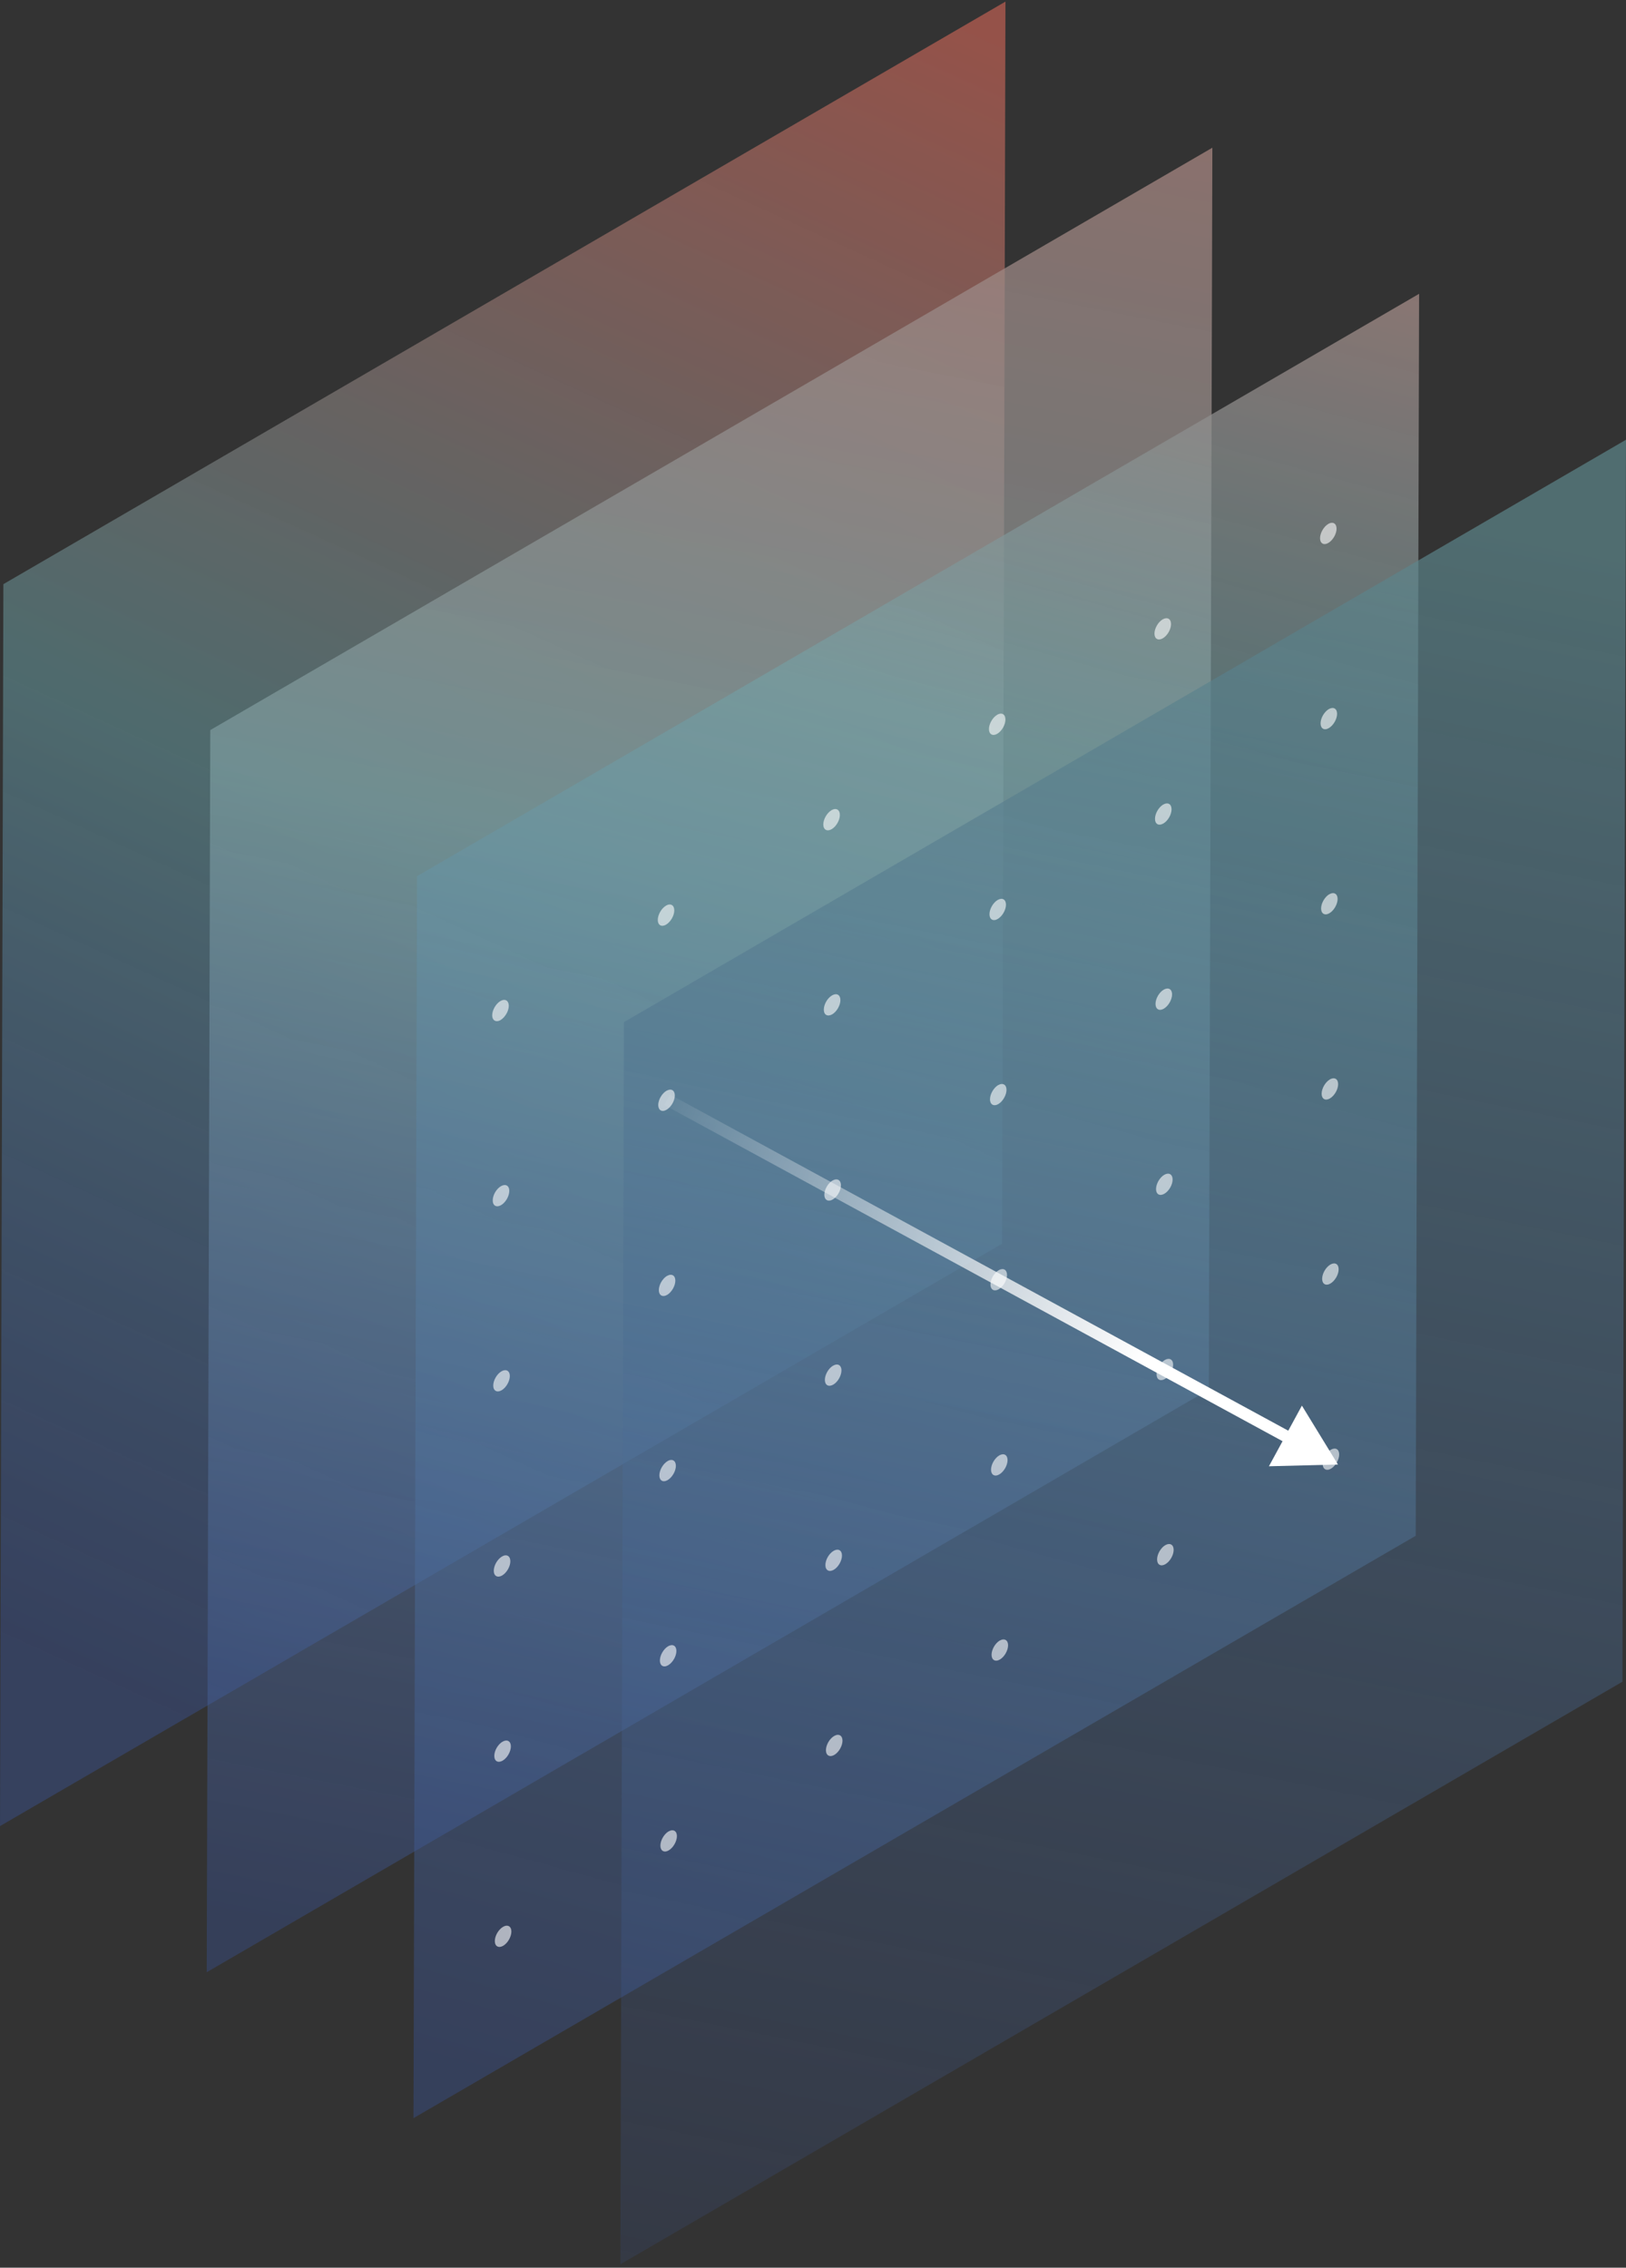 <svg
  width="408"
  height="569"
  viewBox="0 0 408 569"
  fill="none"
  xmlns="http://www.w3.org/2000/svg"
>
  <rect x="0" y="0" width="408" height="569" fill="#333333" stroke="none"/>
  <g opacity="0.6">
    <path
      opacity="0.8"
      d="M252.293 0.402L251.444 312.074L0 458.204L0.849 146.574L252.293 0.402Z"
      fill="url(#paint0_linear_904_15153)"
    />
    <path
      opacity="0.8"
      d="M304.209 37.062L303.317 348.692L51.873 494.864L52.765 183.191L304.209 37.062Z"
      fill="url(#paint1_linear_904_15153)"
    />
    <path
      opacity="0.9"
      d="M356.084 73.723L355.234 385.352L103.748 531.482L104.64 219.852L356.084 73.723Z"
      fill="url(#paint2_linear_904_15153)"
    />
    <path
      opacity="0.7"
      d="M408 110.339L407.108 421.969L155.664 568.141L156.556 256.469L408 110.339Z"
      fill="url(#paint3_linear_904_15153)"
    />
  </g>
  <path
    opacity="0.6"
    fill-rule="evenodd"
    clip-rule="evenodd"
    d="M333.294 131.454C334.45 130.797 335.373 131.338 335.373 132.653C335.373 133.968 334.45 135.561 333.308 136.233C332.167 136.905 331.23 136.35 331.23 135.049C331.23 133.749 332.152 132.127 333.294 131.469V131.454ZM293.839 156.59C293.839 155.275 292.902 154.749 291.745 155.407C290.603 156.064 289.681 157.686 289.681 158.987C289.681 160.288 290.603 160.828 291.76 160.171C292.916 159.513 293.839 157.905 293.839 156.59ZM250.212 179.343C251.369 178.686 252.291 179.226 252.291 180.541C252.291 181.857 251.369 183.45 250.227 184.122C249.085 184.794 248.148 184.239 248.148 182.938C248.148 181.637 249.071 180.015 250.212 179.358V179.343ZM210.743 204.478C210.743 203.163 209.806 202.622 208.664 203.28C207.508 203.952 206.585 205.559 206.585 206.875C206.585 208.19 207.537 208.716 208.679 208.058C209.821 207.401 210.743 205.793 210.743 204.478ZM167.115 227.232C168.272 226.574 169.194 227.115 169.194 228.43C169.194 229.745 168.272 231.338 167.13 232.011C165.988 232.683 165.051 232.127 165.051 230.827C165.051 229.526 165.973 227.904 167.115 227.246V227.232ZM125.583 251.17C126.725 250.512 127.662 251.053 127.662 252.368C127.662 252.88 127.515 253.45 127.281 253.976C126.9 254.794 126.285 255.539 125.597 255.949C125.451 256.036 125.29 256.109 125.158 256.153C124.207 256.445 123.504 255.89 123.504 254.765C123.504 253.45 124.426 251.842 125.583 251.17ZM209.967 295.931C209.66 295.902 209.308 295.99 208.928 296.209H208.913C208.532 296.428 208.181 296.75 207.874 297.13C207.259 297.904 206.849 298.913 206.849 299.789C206.849 300.666 207.273 301.192 207.888 301.251C208.21 301.28 208.562 301.192 208.942 300.973C209.323 300.754 209.674 300.432 209.982 300.052C210.597 299.292 211.007 298.27 211.007 297.393C211.007 296.516 210.582 295.99 209.967 295.931ZM252.685 319.911C252.685 318.595 251.763 318.055 250.606 318.712V318.727C249.831 319.165 249.157 320.042 248.806 320.963C248.63 321.416 248.528 321.883 248.528 322.307C248.528 322.731 248.63 323.082 248.806 323.33C249.172 323.842 249.831 323.929 250.606 323.491C250.797 323.374 250.972 323.242 251.148 323.096C251.866 322.468 252.422 321.489 252.612 320.568C252.656 320.349 252.685 320.13 252.685 319.911ZM209.059 342.666C209.44 342.447 209.791 342.359 210.099 342.388C210.421 342.417 210.684 342.564 210.86 342.827C211.036 343.075 211.138 343.426 211.138 343.85C211.138 344.273 211.036 344.741 210.86 345.209C210.509 346.129 209.835 346.992 209.074 347.43C207.918 348.088 206.981 347.561 206.981 346.246C206.981 345.369 207.39 344.361 208.005 343.587C208.313 343.207 208.664 342.885 209.045 342.666H209.059ZM169.459 321.33C169.459 320.029 168.537 319.488 167.38 320.146V320.131C166.238 320.804 165.316 322.396 165.316 323.712C165.316 325.027 166.253 325.568 167.395 324.91C168.537 324.252 169.459 322.63 169.459 321.33ZM294.366 342.433C294.366 341.103 293.429 340.592 292.272 341.249H292.287C291.906 341.469 291.555 341.79 291.247 342.17C290.618 342.945 290.208 343.953 290.208 344.83C290.208 346.145 291.13 346.671 292.287 346.013C293.443 345.356 294.366 343.763 294.366 342.433ZM127.793 298.81C127.793 297.495 126.856 296.969 125.715 297.627C124.558 298.284 123.636 299.877 123.636 301.207C123.636 302.537 124.587 303.048 125.729 302.391C126.871 301.733 127.793 300.126 127.793 298.81ZM167.247 273.69C168.404 273.033 169.326 273.559 169.326 274.874C169.326 276.189 168.404 277.782 167.262 278.454C167.101 278.542 166.94 278.615 166.779 278.673C166.032 278.907 165.432 278.586 165.242 277.84C165.198 277.68 165.168 277.49 165.168 277.271C165.168 276.496 165.476 275.634 165.974 274.918C166.325 274.406 166.764 273.968 167.233 273.69H167.247ZM210.875 250.934C210.875 249.619 209.938 249.093 208.796 249.751C207.639 250.408 206.717 252.001 206.717 253.331C206.717 254.661 207.654 255.172 208.811 254.515C209.191 254.295 209.543 253.974 209.85 253.594C210.465 252.819 210.875 251.811 210.875 250.934ZM250.344 225.814C251.501 225.157 252.423 225.683 252.423 226.998C252.423 228.313 251.501 229.906 250.359 230.578C249.217 231.25 248.28 230.71 248.28 229.394C248.28 228.079 249.202 226.486 250.344 225.814ZM293.97 203.061C293.97 201.731 293.034 201.22 291.877 201.877C290.735 202.535 289.813 204.142 289.813 205.458C289.813 206.773 290.735 207.299 291.892 206.641C293.048 205.984 293.97 204.391 293.97 203.061ZM333.426 177.925C334.582 177.268 335.504 177.794 335.504 179.109C335.504 180.424 334.582 182.017 333.44 182.689C332.298 183.362 331.361 182.821 331.361 181.506C331.361 180.191 332.284 178.598 333.426 177.925ZM127.925 345.266C127.925 343.965 126.988 343.425 125.846 344.082C124.69 344.74 123.767 346.348 123.767 347.663C123.767 348.978 124.719 349.504 125.861 348.846C127.003 348.189 127.925 346.567 127.925 345.266ZM250.476 272.272C251.633 271.614 252.555 272.155 252.555 273.455C252.555 274.756 251.633 276.378 250.491 277.036C249.349 277.693 248.412 277.152 248.412 275.837C248.412 274.522 249.334 272.929 250.476 272.257V272.272ZM294.102 249.502C294.102 248.187 293.165 247.661 292.009 248.319C290.867 248.976 289.944 250.584 289.944 251.899C289.944 253.214 290.867 253.77 292.023 253.097C293.18 252.425 294.102 250.818 294.102 249.502ZM333.557 224.383C334.714 223.725 335.636 224.266 335.636 225.567C335.636 226.867 334.714 228.489 333.572 229.147C332.43 229.805 331.493 229.264 331.493 227.949C331.493 226.633 332.415 225.04 333.557 224.368V224.383ZM128.057 391.739C128.057 390.424 127.12 389.883 125.978 390.54C124.821 391.213 123.899 392.82 123.899 394.135C123.899 395.451 124.851 395.977 125.993 395.319C127.135 394.662 128.057 393.054 128.057 391.739ZM167.512 366.603C168.669 365.945 169.591 366.486 169.591 367.801C169.591 369.116 168.669 370.709 167.527 371.381C166.385 372.053 165.448 371.498 165.448 370.197C165.448 368.897 166.37 367.275 167.512 366.617V366.603ZM294.234 295.961C294.234 294.646 293.297 294.12 292.14 294.777C290.999 295.435 290.076 297.057 290.076 298.358C290.076 299.658 290.999 300.199 292.155 299.541C293.312 298.884 294.234 297.276 294.234 295.961ZM333.689 270.839C334.846 270.182 335.768 270.722 335.768 272.038C335.768 273.353 334.846 274.946 333.704 275.618C332.562 276.29 331.625 275.735 331.625 274.434C331.625 273.134 332.547 271.512 333.689 270.854V270.839ZM128.189 438.195C128.189 436.88 127.252 436.354 126.11 437.012C124.953 437.669 124.031 439.262 124.031 440.592C124.031 441.922 124.983 442.433 126.124 441.776C127.266 441.118 128.189 439.51 128.189 438.195ZM167.644 413.073C168.8 412.416 169.723 412.942 169.723 414.257C169.723 415.572 168.8 417.165 167.658 417.838C166.517 418.51 165.58 417.969 165.58 416.654C165.58 415.339 166.502 413.746 167.644 413.073ZM211.27 390.305C211.27 388.99 210.333 388.464 209.191 389.121C208.035 389.779 207.112 391.372 207.112 392.702C207.112 394.031 208.064 394.543 209.206 393.885C210.348 393.228 211.27 391.62 211.27 390.305ZM250.739 365.185C251.896 364.527 252.818 365.053 252.818 366.368C252.818 367.684 251.896 369.277 250.754 369.949C249.612 370.621 248.675 370.08 248.675 368.765C248.675 367.45 249.598 365.857 250.739 365.185ZM335.9 318.48C335.9 317.165 334.977 316.638 333.821 317.296C332.679 317.968 331.757 319.561 331.757 320.876C331.757 322.192 332.694 322.732 333.836 322.06C334.977 321.388 335.9 319.795 335.9 318.48ZM126.242 483.467C127.383 482.81 128.32 483.35 128.32 484.651C128.32 485.952 127.398 487.574 126.256 488.231C125.114 488.889 124.163 488.363 124.163 487.048C124.163 485.732 125.085 484.125 126.242 483.467ZM169.853 460.715C169.853 459.414 168.931 458.873 167.774 459.531V459.516C166.632 460.189 165.71 461.781 165.71 463.097C165.71 464.412 166.647 464.953 167.789 464.295C168.931 463.637 169.853 462.015 169.853 460.715ZM209.323 435.579C210.465 434.921 211.402 435.462 211.402 436.762C211.402 438.063 210.479 439.685 209.338 440.343C208.196 441 207.244 440.474 207.244 439.159C207.244 437.844 208.166 436.236 209.323 435.579ZM252.95 412.826C252.95 411.525 252.028 410.985 250.871 411.642V411.628C249.729 412.3 248.807 413.893 248.807 415.208C248.807 416.523 249.744 417.064 250.886 416.406C252.028 415.749 252.95 414.127 252.95 412.826ZM292.404 387.704C293.561 387.046 294.497 387.572 294.497 388.887C294.497 390.203 293.575 391.81 292.419 392.482C291.262 393.155 290.34 392.599 290.34 391.284C290.34 389.969 291.262 388.361 292.404 387.704ZM336.031 364.937C336.031 363.637 335.109 363.096 333.953 363.753V363.739C332.811 364.411 331.888 366.004 331.888 367.319C331.888 368.634 332.825 369.175 333.967 368.518C335.109 367.86 336.031 366.238 336.031 364.937Z"
    fill="white"
  />
  <path
    d="M335.718 367.468L326.677 352.694L318.403 367.91L335.718 367.468ZM166.672 277.254L323.141 362.336L324.575 359.701L168.105 274.619L166.672 277.254Z"
    fill="url(#paint4_linear_904_15153)"
  />
  <defs>
    <linearGradient
      id="paint0_linear_904_15153"
      x1="232.319"
      y1="0.453"
      x2="36.84"
      y2="427.751"
      gradientUnits="userSpaceOnUse"
    >
      <stop stop-color="#FF7360" />
      <stop offset="0.526" stop-color="#78BDC4" stop-opacity="0.84" />
      <stop offset="1" stop-color="#3E6AE0" stop-opacity="0.51" />
    </linearGradient>
    <linearGradient
      id="paint1_linear_904_15153"
      x1="235.577"
      y1="-29.871"
      x2="131.142"
      y2="494.778"
      gradientUnits="userSpaceOnUse"
    >
      <stop stop-color="#FFAB9F" />
      <stop offset="0.474" stop-color="#B7EEF3" stop-opacity="0.79" />
      <stop offset="1" stop-color="#3E6AE0" stop-opacity="0.47" />
    </linearGradient>
    <linearGradient
      id="paint2_linear_904_15153"
      x1="295.725"
      y1="9.476"
      x2="152.875"
      y2="531.255"
      gradientUnits="userSpaceOnUse"
    >
      <stop stop-color="#FFAB9F" />
      <stop offset="0.335" stop-color="#9AF0F9" stop-opacity="0.59" />
      <stop offset="1" stop-color="#3E6AE0" stop-opacity="0.43" />
    </linearGradient>
    <linearGradient
      id="paint3_linear_904_15153"
      x1="281.832"
      y1="110.339"
      x2="181.333"
      y2="605.104"
      gradientUnits="userSpaceOnUse"
    >
      <stop stop-color="#78BDC4" />
      <stop offset="1" stop-color="#3E6AE0" stop-opacity="0.2" />
    </linearGradient>
    <linearGradient
      id="paint4_linear_904_15153"
      x1="291.197"
      y1="331.948"
      x2="159.592"
      y2="275.975"
      gradientUnits="userSpaceOnUse"
    >
      <stop stop-color="white" />
      <stop offset="1" stop-color="white" stop-opacity="0" />
    </linearGradient>
  </defs>
</svg>
